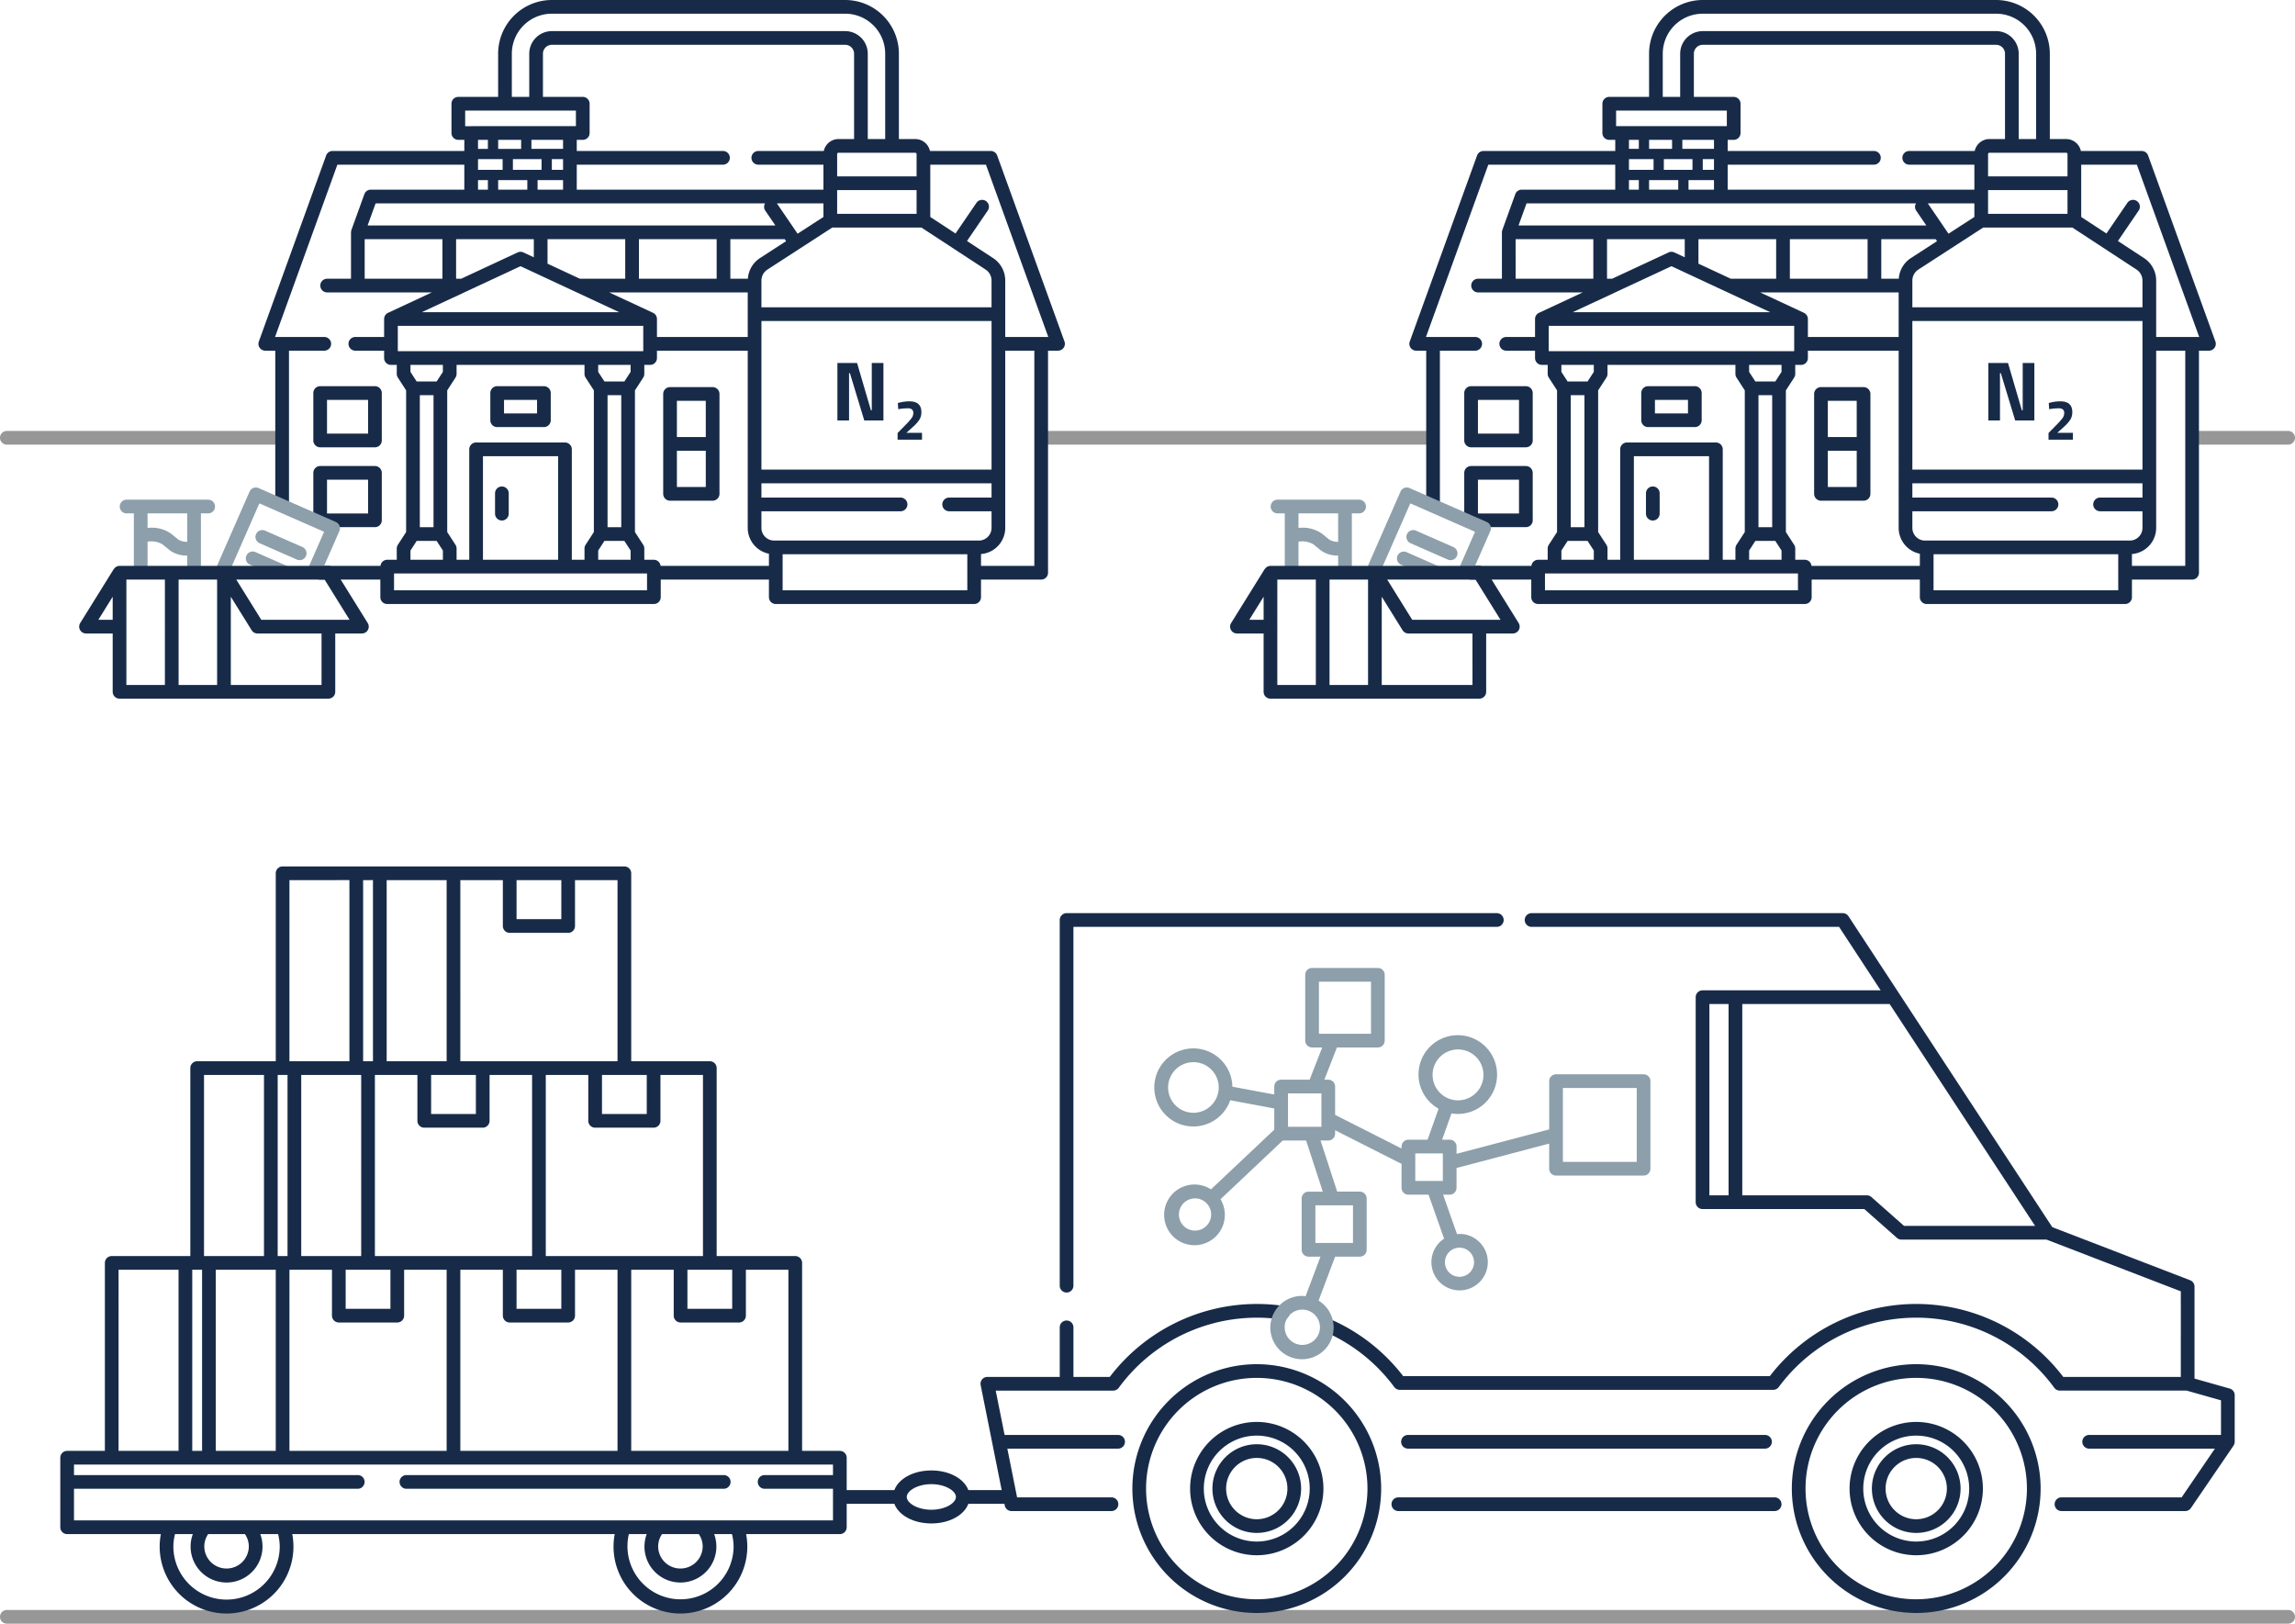 <svg xmlns="http://www.w3.org/2000/svg" width="335" height="237" viewBox="0 0 335 237"><g id="a6e96a5a-aabe-417f-8b1d-fc4f04258ca8" data-name="icons fill ring"><path d="M40.782,64.9H1a1,1,0,0,1,0-2H40.782a1,1,0,0,1,0,2Zm169.25-1a1,1,0,0,0-1-1h-56.438a1,1,0,0,0,0,2H209.032A1,1,0,0,0,210.032,63.9Zm124.968,0a1,1,0,0,0-1-1h-13.671a1,1,0,0,0,0,2h13.671A1,1,0,0,0,335,63.9Z" fill="#979797"/><path d="M323.382,49.847l-9.823-27.15a1,1,0,0,0-.94-.66h-8.875a2.203,2.203,0,0,0-2.151-1.742h-2.381V7.839A7.848,7.848,0,0,0,291.371,0H248.552a7.848,7.848,0,0,0-7.839,7.839V14.142h-5.812a1,1,0,0,0-1,1v4.274a1,1,0,0,0,1,1h.877v1.622h-19.231a1,1,0,0,0-.94.66L205.782,49.847a1,1,0,0,0,.94,1.34h1.461V73.729h2V51.187h5.151a1,1,0,0,0,0-2h-7.187l9.1-25.15h18.529v3.644h-13.65a1,1,0,0,0-.94.66l-1.893,5.231.009.003a.986.986,0,0,0-.068.337v6.771h-3.479a1,1,0,0,0,0,2h15.28l-6.388,2.977a.999.999,0,0,0-.578.906V49.187h-4.201a1,1,0,0,0,0,2h4.201v1.076a1,1,0,0,0,1,1h.847v1.313a.998.998,0,0,0,.161.543L227.282,56.98V77.658L226.076,79.519a.998.998,0,0,0-.161.543v1.645h-1.397a.99.99,0,0,0-.978.892h-9.024v2h9.002v2.566a1,1,0,0,0,1,1h38.928a1,1,0,0,0,1-1V84.6H280.24v2.566a1,1,0,0,0,1,1H310.198a1,1,0,0,0,1-1V84.6h8.782a1,1,0,0,0,1-1V51.187h1.461a1.001,1.001,0,0,0,.94-1.34ZM307.186,36.281l0.0 0.0 0.0 0,4.674,3.059a1.926,1.926,0,0,1,.874,1.615V44.853H279.146V40.964a1.923,1.923,0,0,1,.881-1.62l9.467-6.134h13Zm-43.867,9.378-6.388-2.977h20.215V49.187H263.896V46.565A.999.999,0,0,0,263.319,45.659Zm-10.681-4.977-4.716-2.197V34.912H259.265v5.771Zm8.628,0V34.912h11.344v5.771Zm13.344,0V34.912h7.939l.197.288-3.806,2.466a3.909,3.909,0,0,0-1.775,3.017ZM273.534,22.037H252.189V20.416h.877a1,1,0,0,0,1-1V15.142a1,1,0,0,0-1-1h-5.812V7.839a1.299,1.299,0,0,1,1.298-1.297h42.819a1.299,1.299,0,0,1,1.298,1.297V20.295H290.399a2.203,2.203,0,0,0-2.151,1.742h-9.559a1,1,0,0,0,0,2H288.198v3.644H252.189v-3.644H273.534a1,1,0,0,0,0-2ZM290.198,27.745h11.595v3.466H290.198Zm-2,1.937v1.986l-3.774,2.445-3.024-4.431ZM279.146,46.853h33.589v21.691H279.146Zm22.446-24.558a.201.201,0,0,1,.201.201v3.249H290.198v-3.249a.201.201,0,0,1,.201-.201Zm-58.88-14.456A5.846,5.846,0,0,1,248.552,2h42.819a5.846,5.846,0,0,1,5.84,5.839V20.295h-2.542V7.839a3.301,3.301,0,0,0-3.298-3.297H248.552a3.301,3.301,0,0,0-3.298,3.297V14.142h-2.542Zm-6.812,8.303h16.166v2.274h-16.166Zm1.877,8.652V23.229h3.592V24.794Zm1.44,1.5v1.387h-1.44V26.294Zm-1.44-4.564v-1.314h1.44v1.314Zm2.94,0v-1.314h3.354v1.314Zm0,4.564h4.255v1.387h-4.255Zm2.152-1.5V23.229h4.183V24.794Zm3.603,1.5h3.717v1.387h-3.717Zm2.08-1.5V23.229h1.637V24.794Zm-2.981-3.064v-1.314h4.618v1.314Zm-22.743,7.952h56.847a.995.995,0,0,0,.031,1.065l1.478,2.166H221.66Zm23.093,5.231v2.641l-1.517-.707a.998.998,0,0,0-.845,0l-8.238,3.838-.012-.002h-.732V34.912Zm-24.688,5.771V34.912H232.578v5.771ZM243.983,38.856l14.4,6.709H229.583ZM226.069,51.263V47.565h35.827v3.698ZM259.14,78.954l.91,1.404v1.35h-4.731V80.358l.91-1.404Zm-2.456-2v-19.269h2v19.269Zm2.456-21.269h-2.912l-.91-1.404V53.263h4.731v1.018ZM250.469,64.587H237.497a1,1,0,0,0-1,1V81.708h-1.85v-1.645a.998.998,0,0,0-.161-.543L233.281,77.658V56.98l1.205-1.86a.998.998,0,0,0,.161-.543v-1.313h18.672v1.313a.998.998,0,0,0,.161.543L254.685,56.98V77.658L253.48,79.519a.998.998,0,0,0-.161.543v1.645H251.469V65.587A1,1,0,0,0,250.469,64.587Zm-1,2V81.708H238.497V66.587Zm-17.732,12.367.91,1.404v1.35h-4.731V80.358l.91-1.404Zm-2.456-2v-19.269H231.281v19.269Zm2.456-21.269h-2.912l-.91-1.404V53.263h4.731v1.018Zm30.709,30.481H225.519v-2.458h36.928Zm17.794-3.566H264.425a.99.99,0,0,0-.978-.892h-1.396v-1.645a.998.998,0,0,0-.161-.543l-1.205-1.861V56.98l1.205-1.86a.998.998,0,0,0,.161-.543v-1.313h.846a1,1,0,0,0,1-1V51.187h13.25V77.052a3.855,3.855,0,0,0,3.095,3.774ZM309.198,86.166H282.24V80.902H309.198Zm1.687-7.263H280.996a1.852,1.852,0,0,1-1.85-1.85V74.626h20.309a1,1,0,0,0,0-2H279.146V70.544h33.589V72.626h-6.187a1,1,0,0,0,0,2h6.187v2.426A1.852,1.852,0,0,1,310.885,78.902Zm8.096,3.697H311.198V80.871a3.842,3.842,0,0,0,3.537-3.818V51.187h4.246ZM314.735,49.187V40.956a3.919,3.919,0,0,0-1.778-3.289l-3.805-2.49,3.023-4.43a1,1,0,1,0-1.652-1.127L307.477,34.081l-3.684-2.411V24.037h8.124l9.1,25.15Z" fill="#172b49"/><path d="M272.023,56.504h-6.216a1,1,0,0,0-1,1V72.084a1,1,0,0,0,1,1h6.216a1,1,0,0,0,1-1V57.504A1,1,0,0,0,272.023,56.504Zm-1,14.58h-4.216v-5.29h4.216Zm0-7.29h-4.216V58.504h4.216Z" fill="#172b49"/><path d="M214.735,65.291h7.995a1,1,0,0,0,1-1V57.368a1,1,0,0,0-1-1h-7.995a1,1,0,0,0-1,1V64.291A1,1,0,0,0,214.735,65.291Zm1-6.924h5.995V63.291h-5.995Z" fill="#172b49"/><path d="M222.73,76.947a1,1,0,0,0,1-1V69.023a1,1,0,0,0-1-1h-7.995a1,1,0,0,0-1,1v6.924a1,1,0,0,0,1,1Zm-6.995-6.924h5.995v4.924h-5.995Z" fill="#172b49"/><path d="M241.26,75.976a1,1,0,0,0,1-1V72.008a1,1,0,1,0-2,0v2.968A1,1,0,0,0,241.26,75.976Z" fill="#172b49"/><path d="M247.393,56.368h-6.821a1,1,0,0,0-1,1v3.973a1,1,0,0,0,1,1h6.821a1,1,0,0,0,1-1V57.368A1,1,0,0,0,247.393,56.368Zm-1,3.973h-4.821V58.368h4.821Z" fill="#172b49"/><polygon points="295.253 59.889 295.13 59.889 293.108 52.986 290.235 52.986 290.235 61.369 291.937 61.369 291.937 54.466 292.06 54.466 294.155 61.369 296.954 61.369 296.954 52.986 295.253 52.986 295.253 59.889" fill="#172b49"/><path d="M301.261,62.311a5.282,5.282,0,0,0,.966-1.09,2.053,2.053,0,0,0,.266-1.066q0-1.573-1.748-1.573a5.74,5.74,0,0,0-1.689.25l.058.891.2-.025a8.145,8.145,0,0,1,1.215-.1.93.93,0,0,1,.578.158.651.651,0,0,1,.204.545,1.225,1.225,0,0,1-.246.728,9.855,9.855,0,0,1-.87.982l-1.173,1.19v.974h3.562v-.999h-2.28Z" fill="#172b49"/><path d="M155.382,49.847l-9.823-27.15a1,1,0,0,0-.94-.66h-8.875a2.203,2.203,0,0,0-2.151-1.742h-2.381V7.839A7.848,7.848,0,0,0,123.371,0H80.552a7.848,7.848,0,0,0-7.839,7.839V14.142h-5.812a1,1,0,0,0-1,1v4.274a1,1,0,0,0,1,1h.877v1.622H48.546a1,1,0,0,0-.94.66L37.782,49.847a1,1,0,0,0,.94,1.34h1.461V73.729h2V51.187h5.151a1,1,0,0,0,0-2h-7.187l9.1-25.15H67.777v3.644H54.127a1,1,0,0,0-.94.66l-1.893,5.231.009.003a.986.986,0,0,0-.068.337v6.771H47.755a1,1,0,0,0,0,2h15.28l-6.388,2.977a.999.999,0,0,0-.578.906V49.187H51.868a1,1,0,1,0,0,2h4.201v1.076a1,1,0,0,0,1,1h.847v1.313a.998.998,0,0,0,.161.543L59.282,56.98V77.658L58.076,79.519a.998.998,0,0,0-.161.543v1.645h-1.397a.99.99,0,0,0-.978.892H46.516v2h9.002v2.566a1,1,0,0,0,1,1H95.447a1,1,0,0,0,1-1V84.6H112.24v2.566a1,1,0,0,0,1,1H142.198a1,1,0,0,0,1-1V84.6h8.782a1,1,0,0,0,1-1V51.187h1.461a1.001,1.001,0,0,0,.94-1.34ZM139.186,36.281l0.0 0.0 0.0 0,4.674,3.059a1.926,1.926,0,0,1,.874,1.615V44.853H111.146V40.964a1.923,1.923,0,0,1,.881-1.62l9.467-6.134h13ZM95.319,45.659l-6.388-2.977h20.215V49.187H95.896V46.565A.999.999,0,0,0,95.319,45.659ZM84.638,40.683l-4.716-2.197V34.912H91.265v5.771Zm8.628,0V34.912h11.344v5.771Zm13.344,0V34.912h7.939l.197.288-3.806,2.466a3.909,3.909,0,0,0-1.775,3.017ZM105.534,22.037H84.189V20.416h.877a1,1,0,0,0,1-1V15.142a1,1,0,0,0-1-1h-5.812V7.839A1.299,1.299,0,0,1,80.552,6.542h42.819a1.299,1.299,0,0,1,1.298,1.297V20.295H122.399a2.203,2.203,0,0,0-2.151,1.742h-9.559a1,1,0,0,0,0,2H120.198v3.644H84.189v-3.644H105.534a1,1,0,0,0,0-2ZM122.198,27.745h11.595v3.466H122.198Zm-2,1.937v1.986l-3.774,2.445-3.024-4.431ZM111.146,46.853h33.589v21.691H111.146Zm22.446-24.558a.201.201,0,0,1,.201.201v3.249H122.198v-3.249a.201.201,0,0,1,.201-.201ZM74.712,7.839A5.846,5.846,0,0,1,80.552,2h42.819a5.846,5.846,0,0,1,5.84,5.839V20.295h-2.542V7.839a3.301,3.301,0,0,0-3.298-3.297H80.552a3.301,3.301,0,0,0-3.298,3.297V14.142h-2.542Zm-6.812,8.303h16.166v2.274H67.9ZM69.777,24.794V23.229h3.592V24.794Zm1.44,1.5v1.387H69.777V26.294Zm-1.44-4.564v-1.314h1.44v1.314Zm2.94,0v-1.314h3.354v1.314Zm0,4.564h4.255v1.387H72.717Zm2.152-1.5V23.229H79.052V24.794Zm3.603,1.5h3.717v1.387H78.472Zm2.08-1.5V23.229h1.637V24.794Zm-2.981-3.064v-1.314h4.618v1.314ZM54.828,29.681h56.847a.995.995,0,0,0,.031,1.065l1.478,2.166H53.66Zm23.093,5.231v2.641l-1.517-.707a.998.998,0,0,0-.845,0l-8.238,3.838-.012-.002H66.578V34.912Zm-24.688,5.771V34.912H64.578v5.771ZM75.983,38.856l14.4,6.709H61.583ZM58.069,51.263V47.565H93.896v3.698ZM91.14,78.954l.91,1.404v1.35h-4.731V80.358l.91-1.404Zm-2.456-2v-19.269h2v19.269Zm2.456-21.269H88.229l-.91-1.404V53.263h4.731v1.018ZM82.469,64.587H69.497a1,1,0,0,0-1,1V81.708h-1.85v-1.645a.998.998,0,0,0-.161-.543L65.281,77.658V56.98l1.205-1.86a.998.998,0,0,0,.161-.543v-1.313H85.319v1.313a.998.998,0,0,0,.161.543L86.685,56.98V77.658L85.48,79.519a.998.998,0,0,0-.161.543v1.645H83.469V65.587A1,1,0,0,0,82.469,64.587Zm-1,2V81.708H70.497V66.587ZM64.647,54.281l-.91,1.404H60.825l-.91-1.404V53.263h4.731Zm-3.365,3.404H63.281v19.269H61.282ZM59.916,80.358l.91-1.404h2.912l.91,1.404v1.35h-4.731Zm34.531,5.808H57.519v-2.458H94.447Zm17.794-3.566H96.425a.99.99,0,0,0-.978-.892H94.05v-1.645a.998.998,0,0,0-.161-.543L92.684,77.658V56.98l1.205-1.86a.998.998,0,0,0,.161-.543v-1.313h.846a1,1,0,0,0,1-1V51.187h13.25V77.052a3.855,3.855,0,0,0,3.095,3.774ZM141.198,86.166H114.24V80.902H141.198Zm1.687-7.263H112.996a1.852,1.852,0,0,1-1.85-1.85V74.626h20.309a1,1,0,0,0,0-2H111.146V70.544h33.589V72.626h-6.187a1,1,0,0,0,0,2h6.187v2.426A1.852,1.852,0,0,1,142.885,78.902Zm8.096,3.697H143.198V80.871a3.842,3.842,0,0,0,3.537-3.818V51.187h4.246ZM146.735,49.187V40.956a3.919,3.919,0,0,0-1.778-3.289l-3.805-2.49,3.023-4.43a1,1,0,1,0-1.652-1.127l-3.045,4.462-3.684-2.411V24.037h8.124l9.1,25.15Z" fill="#172b49"/><path d="M104.023,56.504h-6.216a1,1,0,0,0-1,1V72.084a1,1,0,0,0,1,1h6.216a1,1,0,0,0,1-1V57.504A1,1,0,0,0,104.023,56.504Zm-1,2V63.794h-4.216V58.504ZM98.807,71.084v-5.29h4.216v5.29Z" fill="#172b49"/><path d="M46.735,65.291h7.995a1,1,0,0,0,1-1V57.368a1,1,0,0,0-1-1H46.735a1,1,0,0,0-1,1V64.291A1,1,0,0,0,46.735,65.291Zm1-6.924h5.995V63.291H47.735Z" fill="#172b49"/><path d="M54.73,76.947a1,1,0,0,0,1-1V69.023a1,1,0,0,0-1-1H46.735a1,1,0,0,0-1,1v6.924a1,1,0,0,0,1,1Zm-6.995-6.924h5.995v4.924H47.735Z" fill="#172b49"/><path d="M73.26,75.976a1,1,0,0,0,1-1V72.008a1,1,0,0,0-2,0v2.968A1,1,0,0,0,73.26,75.976Z" fill="#172b49"/><path d="M79.393,56.368h-6.821a1,1,0,0,0-1,1v3.973a1,1,0,0,0,1,1h6.821a1,1,0,0,0,1-1V57.368A1,1,0,0,0,79.393,56.368Zm-1,3.973h-4.821V58.368h4.821Z" fill="#172b49"/><polygon points="127.253 59.889 127.13 59.889 125.108 52.986 122.235 52.986 122.235 61.369 123.937 61.369 123.937 54.466 124.06 54.466 126.155 61.369 128.954 61.369 128.954 52.986 127.253 52.986 127.253 59.889" fill="#172b49"/><path d="M133.261,62.311a5.278,5.278,0,0,0,.966-1.09,2.053,2.053,0,0,0,.266-1.066q0-1.573-1.748-1.573a5.74,5.74,0,0,0-1.689.25l.058.891.2-.025a8.147,8.147,0,0,1,1.215-.1.93.93,0,0,1,.579.158.651.651,0,0,1,.204.545,1.225,1.225,0,0,1-.246.728,9.855,9.855,0,0,1-.87.982l-1.173,1.19v.974h3.562v-.999h-2.28Z" fill="#172b49"/><path d="M334,237H1a1,1,0,0,1,0-2H334a1,1,0,0,1,0,2Z" fill="#979797"/><path d="M260.046,219.56a1,1,0,0,1-1,1H204.116a1,1,0,0,1,0-2h54.93A1,1,0,0,1,260.046,219.56Zm-104.357-30.897a1,1,0,0,0,1-1v-52.375H218.49a1,1,0,0,0,0-2H155.689a1,1,0,0,0-1,1v53.375A1,1,0,0,0,155.689,188.663Zm170.51,14.98v6.806a.991.991,0,0,1-.07.349.948.948,0,0,1-.048.1,1.002,1.002,0,0,1-.056.115L319.805,220.124a.999.999,0,0,1-.826.436H300.914a1,1,0,0,1,0-2H318.451l4.855-7.111H304.956a1,1,0,0,1,0-2H324.199v-5.05l-5.014-1.42h-18.515a1.001,1.001,0,0,1-.807-.41,24.951,24.951,0,0,0-40.22-.109 1.0 1,0,0,1-.804.405l-54.514-0a1.001,1.001,0,0,1-.804-.405,25.044,25.044,0,0,0-10.132-8.069,1,1,0,1,1,.798-1.834,27.047,27.047,0,0,1,10.636,8.308l53.518 0a26.95,26.95,0,0,1,42.831.114h17.161V188.487l-19.605-7.549H277.554a1.001,1.001,0,0,1-.662-.25l-4.762-4.209H248.519a1,1,0,0,1-1-1V145.554a1,1,0,0,1,1-1h26.002l-6.074-9.266H223.563a1,1,0,0,1,0-2h45.425a1.001,1.001,0,0,1,.836.452l29.748,45.381,20.119,7.747a1,1,0,0,1,.641.933V201.225l5.14,1.456A1,1,0,0,1,326.199,203.643Zm-73.88-57.089h-2.8v27.925h2.8ZM297.06,178.938,275.832,146.554H254.319v27.925h18.189a1.001,1.001,0,0,1,.662.25l4.762,4.209Zm.809,38.342a18.158,18.158,0,1,1-18.158-18.158A18.178,18.178,0,0,1,297.87,217.28Zm-2,0a16.158,16.158,0,1,0-16.158,16.158A16.176,16.176,0,0,0,295.87,217.28Zm-6.428,0a9.73,9.73,0,1,1-9.73-9.729A9.741,9.741,0,0,1,289.442,217.28Zm-2,0a7.73,7.73,0,1,0-7.73,7.73A7.738,7.738,0,0,0,287.442,217.28Zm-1.257,0a6.473,6.473,0,1,1-6.473-6.473A6.48,6.48,0,0,1,286.184,217.28Zm-2,0a4.473,4.473,0,1,0-4.473,4.473A4.478,4.478,0,0,0,284.184,217.28Zm-82.576,0A18.158,18.158,0,1,1,183.451,199.123,18.178,18.178,0,0,1,201.609,217.28Zm-2,0A16.158,16.158,0,1,0,183.451,233.438,16.176,16.176,0,0,0,199.609,217.28Zm-6.428,0a9.73,9.73,0,1,1-9.729-9.729A9.741,9.741,0,0,1,193.18,217.28Zm-2,0a7.73,7.73,0,1,0-7.729,7.73A7.738,7.738,0,0,0,191.18,217.28Zm-1.257,0a6.473,6.473,0,1,1-6.473-6.473A6.48,6.48,0,0,1,189.924,217.28Zm-2,0a4.473,4.473,0,1,0-4.473,4.473A4.478,4.478,0,0,0,187.924,217.28Zm69.714-5.831a1,1,0,0,0,0-2H205.525a1,1,0,0,0,0,2Zm-151.995,3.858H59.325a1,1,0,1,0,0,2h46.318a1,1,0,1,0,0-2Zm58.567-4.858a1,1,0,0,1-1,1H147.041l1.424,7.111h13.777a1,1,0,0,1,0,2H147.646a1,1,0,0,1-.98-.804l-.051-.255h-5.268c-.622,1.667-2.768,2.866-5.398,2.866s-4.775-1.199-5.398-2.866H123.591v3.423a1,1,0,0,1-1,1H108.911a9.763,9.763,0,1,1-19.18,0H42.661a9.763,9.763,0,1,1-19.18,0H9.801a1,1,0,0,1-1-1V212.777a1,1,0,0,1,1-1h5.508V184.34a1,1,0,0,1,1-1H27.781v-27.437a1,1,0,0,1,1-1H40.252v-27.437a1,1,0,0,1,1-1H91.139a1,1,0,0,1,1,1v27.437H103.611a1,1,0,0,1,1,1v27.437h11.472a1,1,0,0,1,1,1v27.437h5.508a1,1,0,0,1,1,1V217.501h6.96c.623-1.667,2.768-2.866,5.398-2.866s4.775,1.199,5.398,2.866h4.868l-3.069-15.323a1,1,0,0,1,.98-1.196h10.564v-7.235a1,1,0,0,1,2,0v7.232h5.304a26.983,26.983,0,0,1,25.38-10.361 1.0 1,0,1,1-.289,1.979,24.989,24.989,0,0,0-23.783,9.973,1.001,1.001,0,0,1-.807.41h-6.791l-.015.003H145.345l1.295,6.468h16.57A1,1,0,0,1,164.211,210.449Zm-56.333-17.412H99.344a1,1,0,0,1-1-1v-6.697H92.139v26.437h22.943V185.34h-6.205v6.697A1,1,0,0,1,107.878,193.037Zm-7.534-7.697v5.697h6.534v-5.697ZM95.406,164.6H86.872a1,1,0,0,1-1-1v-6.697H79.668v26.437H102.611V156.903H96.406v6.697A1,1,0,0,1,95.406,164.6Zm-22.005,27.437v-6.697H67.196v26.437H90.139V185.34H83.934v6.697a1,1,0,0,1-1,1H74.401A1,1,0,0,1,73.401,192.037Zm8.534-1v-5.697H75.401v5.697Zm9.205-34.134H87.872v5.697H94.406v-5.697ZM75.401,134.164h6.534v-5.697H75.401Zm-8.205,20.74H90.139v-26.437H83.934v6.697a1,1,0,0,1-1,1H74.401a1,1,0,0,1-1-1v-6.697H67.196Zm-4.267,2v5.697h6.534v-5.697Zm-6.487-2h8.754v-26.437h-8.754ZM54.724,183.34H77.668V156.903H71.463v6.697a1,1,0,0,1-1,1H61.929a1,1,0,0,1-1-1v-6.697H54.724Zm-4.267,2v5.697H56.991v-5.697Zm2.549-30.437h1.435v-26.437H53.007Zm-.283,2H43.97v26.437H52.724Zm-10.472-2h8.754v-26.437H42.252Zm0,56.874H65.196V185.34H58.991v6.697a1,1,0,0,1-1,1H49.457a1,1,0,0,1-1-1v-6.697H42.252Zm-1.717-28.437H41.97V156.903H40.535Zm-10.754,0h8.754V156.903H29.781Zm1.717,2v26.437h8.754V185.34Zm-3.435,26.437h1.435V185.34H28.063Zm-10.754,0h8.754V185.34H17.309Zm23.525,13.944a7.672,7.672,0,0,0-.237-1.796H37.995a5.249,5.249,0,1,1-9.849,0H25.545a7.663,7.663,0,0,0-.238,1.796,7.763,7.763,0,0,0,15.526,0Zm-7.763,3.227a3.242,3.242,0,0,0,3.249-3.227,3.202,3.202,0,0,0-.562-1.796h-5.373a3.201,3.201,0,0,0-.563,1.796A3.242,3.242,0,0,0,33.071,228.948Zm74.014-3.227a7.661,7.661,0,0,0-.238-1.796H104.246a5.249,5.249,0,1,1-9.849,0H91.795a7.747,7.747,0,1,0,15.289,1.796Zm-7.763,3.227a3.242,3.242,0,0,0,3.249-3.227,3.2,3.2,0,0,0-.563-1.796H96.635a3.201,3.201,0,0,0-.563,1.796A3.242,3.242,0,0,0,99.321,228.948Zm22.27-15.171H10.801v1.53H52.221a1,1,0,1,1,0,2H10.801v4.617H121.591v-4.617h-9.98a1,1,0,0,1,0-2h9.98Zm17.944,4.724c0-.881-1.534-1.866-3.586-1.866s-3.586.985-3.586,1.866,1.534,1.866,3.586,1.866S139.534,219.382,139.534,218.501Z" fill="#172b49"/><path d="M239.916,156.809H227.136a1,1,0,0,0-1,1v7.046l-13.524,3.562v-1.063a1,1,0,0,0-1-1h-1.107l1.368-3.844a5.719,5.719,0,0,0,.938.086c.095,0,.191-.002.287-.007a5.716,5.716,0,0,0,5.421-5.981v-0a5.732,5.732,0,1,0-8.528,5.226l-1.609,4.52h-2.796a1,1,0,0,0-1,1v.289l-9.702-4.912v-4.136a1,1,0,0,0-1-1h-.568l1.838-4.704h5.971a1,1,0,0,0,1-1V142.288a1,1,0,0,0-1-1h-9.601a1,1,0,0,0-1,1v9.604a1,1,0,0,0,1,1h1.482l-1.839,4.704h-4.162a1,1,0,0,0-1,1v1.164l-6.116-1.14a5.698,5.698,0,1,0-.314,1.976l6.43,1.199v3.097l-9.239,8.716a4.43,4.43,0,1,0,1.391,1.438l9.086-8.572h3.412l2.433,7.463h-2.084a1,1,0,0,0-1,1v7.487a1,1,0,0,0,1,1h1.744l-2.173,5.783a4.476,4.476,0,0,0-.479-.048,4.62,4.62,0,1,0,2.376.685l2.412-6.419h3.607a1,1,0,0,0,1-1V174.936a1,1,0,0,0-1-1h-3.3l-2.433-7.463h1.124a1,1,0,0,0,1-1v-.5l9.702,4.912v3.496a1,1,0,0,0,1,1h2.942l2.269,6.419a4.113,4.113,0,0,0,2.262,7.548c.028,0,.057,0,.085-0a4.118,4.118,0,0,0,2.769-7.086,4.047,4.047,0,0,0-2.935-1.147c-.099.002-.193.025-.291.034l-2.039-5.768h.963a1,1,0,0,0,1-1v-2.896l13.524-3.562v3.666a1,1,0,0,0,1,1h12.78a1,1,0,0,0,1-1V157.809A1,1,0,0,0,239.916,156.809ZM212.635,153.187c.062-.003.125-.005.187-.005a3.714,3.714,0,1,1-.187.005Zm-20.11-9.899h7.601v7.604h-7.601Zm-18.319,19.138a3.694,3.694,0,1,1,3.691-3.694A3.699,3.699,0,0,1,174.205,162.426Zm15.893,33.884a2.576,2.576,0,1,1,2.576-2.575A2.579,2.579,0,0,1,190.098,196.31Zm7.396-14.886h-5.487V175.936h5.487Zm-23.056-1.798a2.353,2.353,0,1,1,2.353-2.354A2.356,2.356,0,0,1,174.438,179.625Zm18.446-15.152h-4.877v-4.877h4.877Zm20.134,17.642.043-0a2.126,2.126,0,1,1-.043 0ZM206.586,168.355h4.026v4.026H206.586Zm32.33,1.234H228.136V158.809h10.78Z" fill="#8c9faa"/><path d="M201.345,83.761l4.515-10.287,9.45,4.147-2.447,5.576,1.284.564h.653l2.744-6.252a1.0 1,0,0,0-.514-1.317L205.748,71.242a1.001,1.001,0,0,0-1.317.514L199.408,83.2l1.279.562Z" fill="#8c9faa"/><path d="M186.481,74.936h1.058v8.666a.241.241,0,0,0,.076.16h1.848a.241.241,0,0,0,.076-.16V79.066a3.204,3.204,0,0,1,2.168.381l1.064.868a4.121,4.121,0,0,0,2.557.775v2.512a.241.241,0,0,0,.076.16h1.848a.241.241,0,0,0,.076-.16v-8.666H198.386a1,1,0,0,0,0-2H186.481a1,1,0,0,0,0,2Zm3.058,0h5.789V79.082a2.327,2.327,0,0,1-1.293-.317l-1.064-.868a4.93,4.93,0,0,0-3.432-.837Z" fill="#8c9faa"/><path d="M210.071,82.685l-4.77-2.093a1.0 1,0,0,0-.804,1.831l3.051,1.339h3.089A.985.985,0,0,0,210.071,82.685Z" fill="#8c9faa"/><path d="M212.13,79.842l-5.451-2.393a1.0 1,0,0,0-.804,1.831l5.451,2.393a1.0 1,0,1,0,.804-1.831Z" fill="#8c9faa"/><path d="M33.394,83.65l4.466-10.176,9.45,4.147-2.447,5.576,1.031.453h.954l2.695-6.141a1.0 1,0,0,0-.514-1.317L37.748,71.242a1.001,1.001,0,0,0-1.317.514L31.408,83.2l1.027.451Z" fill="#8c9faa"/><path d="M42.071,82.685l-4.77-2.093a1.0 1,0,1,0-.804,1.831l2.798,1.228h3.365A.993.993,0,0,0,42.071,82.685Z" fill="#8c9faa"/><path d="M18.481,74.936h1.058v8.666c0,.019.019.032.023.049h1.954c.004-.017.023-.03.023-.049V79.066a3.202,3.202,0,0,1,2.168.381l1.064.868a4.121,4.121,0,0,0,2.557.775v2.512c0,.019.019.032.023.049H29.305c.004-.017.023-.03.023-.049v-8.666H30.386a1,1,0,0,0,0-2H18.481a1,1,0,0,0,0,2Zm3.058,0h5.789V79.082a2.327,2.327,0,0,1-1.293-.317l-1.064-.868a4.93,4.93,0,0,0-3.432-.837Z" fill="#8c9faa"/><path d="M44.13,79.842l-5.451-2.393a1.0 1,0,0,0-.804,1.831l5.451,2.393a1.0 1,0,1,0,.804-1.831Z" fill="#8c9faa"/><path d="M53.675,90.938l-4.89-7.866a1.0 1,0,0,0-.849-.472H17.448a.984.984,0,0,0-.834.481l-.015-.009L11.709,90.938a1.0 1,0,0,0,.849,1.528H16.448v8.513a1,1,0,0,0,1,1H47.936a1,1,0,0,0,1-1v-8.513h3.89a1.0 1,0,0,0,.849-1.528ZM31.692,99.979H26.07V84.6h5.622Zm-17.335-9.513L16.448,87.102v3.364ZM18.448,84.6h5.622V99.979H18.448ZM46.936,99.979H33.692V87.102l3.041,4.891a1.0 1,0,0,0,.849.472h9.354Zm-8.798-9.513L34.491,84.6H47.38l3.646,5.866Z" fill="#172b49"/><path d="M221.675,90.938l-4.89-7.866a1.0 1,0,0,0-.849-.472H185.448a.984.984,0,0,0-.834.481l-.015-.009L179.709,90.938a1.0 1,0,0,0,.849,1.528H184.448v8.513a1,1,0,0,0,1,1h30.488a1,1,0,0,0,1-1v-8.513h3.89a1.0 1,0,0,0,.849-1.528Zm-21.982,9.041h-5.622V84.6h5.622Zm-17.335-9.513,2.091-3.364v3.364Zm4.091-5.866h5.622V99.979H186.448Zm28.488,15.379H201.692V87.102l3.041,4.891a1.0 1,0,0,0,.849.472h9.354Zm-8.798-9.513L202.491,84.6h12.889l3.646,5.866Z" fill="#172b49"/></g></svg>